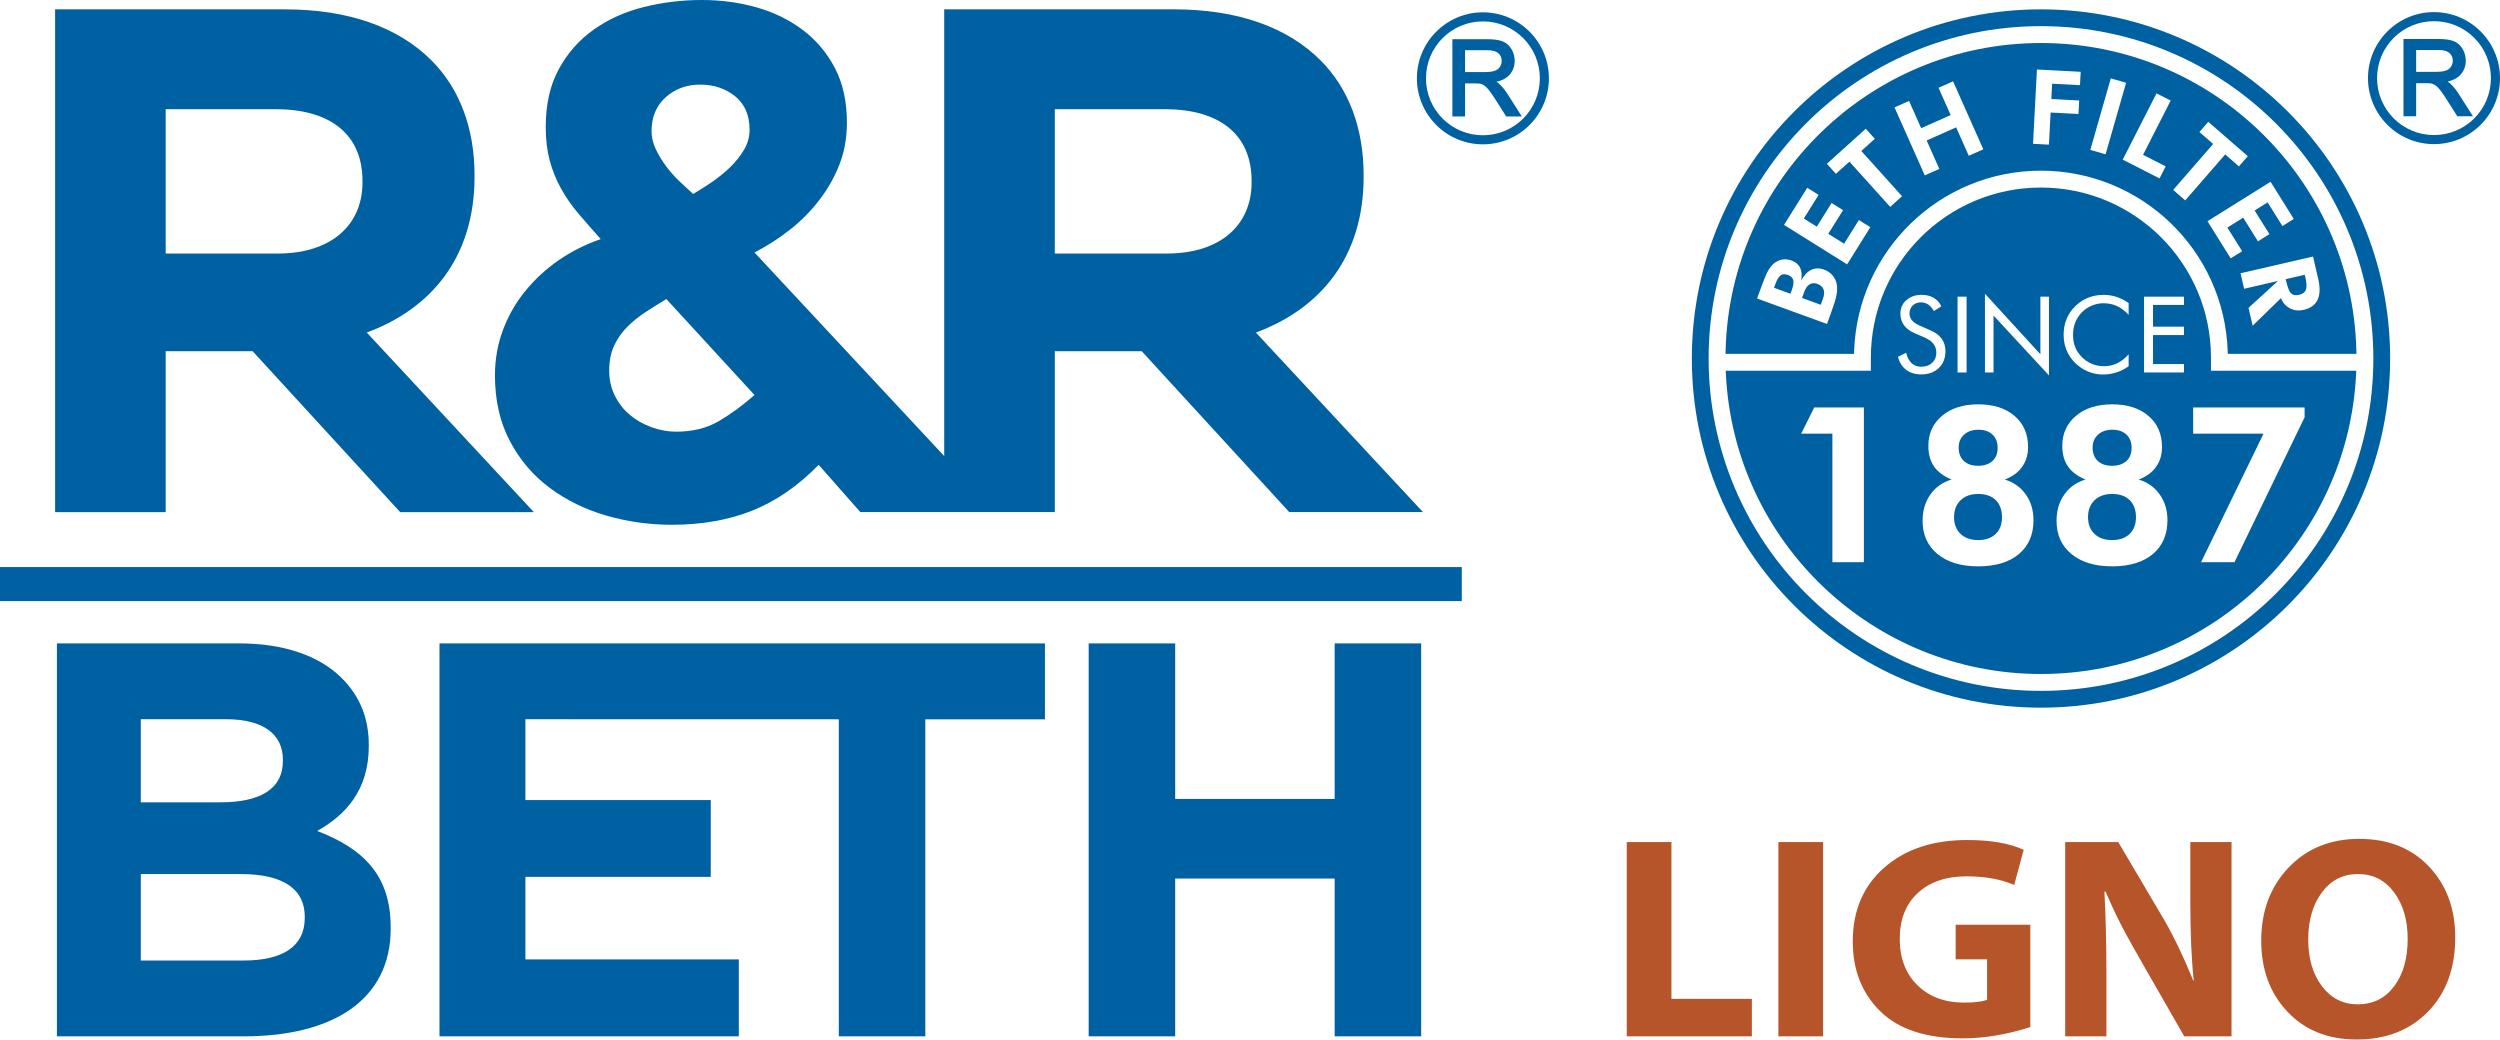 <?xml version="1.0" encoding="UTF-8"?>
<!DOCTYPE svg PUBLIC "-//W3C//DTD SVG 1.1//EN" "http://www.w3.org/Graphics/SVG/1.1/DTD/svg11.dtd">
<!-- Creator: CorelDRAW -->
<svg xmlns="http://www.w3.org/2000/svg" xml:space="preserve" width="161.418mm" height="67.118mm" version="1.1" style="shape-rendering:geometricPrecision; text-rendering:geometricPrecision; image-rendering:optimizeQuality; fill-rule:evenodd; clip-rule:evenodd"
viewBox="0 0 17754.92 7382.5"
 xmlns:xlink="http://www.w3.org/1999/xlink"
 xmlns:xodm="http://www.corel.com/coreldraw/odm/2003">
 <defs>
  <style type="text/css">
   <![CDATA[
    .fil0 {fill:#0061A2}
    .fil2 {fill:#B6552A;fill-rule:nonzero}
    .fil1 {fill:#0061A2;fill-rule:nonzero}
   ]]>
  </style>
 </defs>
 <g id="Ebene_x0020_1">
  <g id="_2257349305392">
   <path class="fil0" d="M17286.09 85.98c63.4,0 123.94,12.65 179.18,35.54 57.38,23.8 109.01,58.63 152.2,101.82 43.26,43.34 78.14,95 101.91,152.35 22.9,55.23 35.54,115.73 35.54,179.17 0,63.33 -12.64,123.82 -35.54,179.06 -23.75,57.34 -58.58,109 -101.75,152.22l-0.04 0.04c-43.27,43.23 -94.95,78.07 -152.31,101.84 -55.24,22.92 -115.78,35.57 -179.18,35.57 -63.36,0 -123.87,-12.65 -179.09,-35.57 -57.36,-23.77 -108.99,-58.62 -152.2,-101.8 -43.22,-43.22 -78.07,-94.88 -101.86,-152.25 -22.92,-55.25 -35.56,-115.76 -35.56,-179.11 0,-63.41 12.64,-123.92 35.52,-179.14 23.77,-57.36 58.63,-109 101.82,-152.26 43.22,-43.25 94.88,-78.12 152.26,-101.92 55.24,-22.91 115.76,-35.56 179.11,-35.56zm286.02 182.81c-37.27,-37.21 -81.82,-67.26 -131.32,-87.74 -47.61,-19.69 -99.86,-30.58 -154.69,-30.58 -54.81,0 -107.05,10.89 -154.61,30.58 -49.47,20.48 -94.03,50.5 -131.32,87.74 -37.24,37.3 -67.26,81.82 -87.75,131.3 -19.68,47.62 -30.58,99.9 -30.58,154.77 0,54.78 10.9,107.03 30.6,154.65 20.47,49.45 50.49,94 87.73,131.31 37.27,37.22 81.82,67.25 131.3,87.71 47.58,19.68 99.82,30.58 154.63,30.58 54.85,0 107.11,-10.9 154.72,-30.58 49.47,-20.46 94.03,-50.49 131.3,-87.71 37.27,-37.31 67.26,-81.86 87.75,-131.31 19.7,-47.62 30.58,-99.87 30.58,-154.65 0,-54.88 -10.88,-107.16 -30.58,-154.77 -20.46,-49.47 -50.49,-94 -87.75,-131.3zm-502.67 546.91l0 -538.95 244.33 0c23.77,0 44.88,1.23 63.29,3.67 18.87,2.49 34.79,6.23 47.68,11.18l0.02 0.04c13.39,5.19 25.41,12.32 36.03,21.43 10.55,9.03 19.74,20 27.61,32.96 7.81,12.74 13.67,26.21 17.57,40.37 3.95,14.23 5.91,29.04 5.91,44.37 0,40.24 -13.11,74.17 -39.27,101.8 -13.03,13.85 -29.54,25.09 -49.5,33.78 -12.23,5.33 -25.79,9.7 -40.6,13.1l0.15 0.11c7.52,4.7 13.94,9.5 19.23,14.33 10.61,9.7 20.92,20.65 30.88,32.73 9.86,12 19.45,25.24 28.64,39.63l101.29 159.35 -110.95 0 -72.85 -114.72c-9.99,-15.7 -18.93,-29.27 -26.84,-40.76 -8.59,-12.51 -16.25,-23.05 -22.89,-31.66 -6.32,-7.91 -12.35,-14.71 -18.07,-20.39 -5.4,-5.33 -10.44,-9.51 -15.08,-12.51 -4.67,-3.06 -9.49,-5.63 -14.42,-7.79 -4.66,-2.02 -9.45,-3.65 -14.28,-4.85 -3.46,-0.76 -8.18,-1.31 -14.11,-1.68 -6.05,-0.36 -13.61,-0.55 -22.67,-0.55l-71.11 0 0 234.91 -90 0 0 -9.91zm90 -305.56l140.29 0c15.77,0 29.59,-0.76 41.46,-2.32 11.67,-1.52 21.68,-3.82 30.04,-6.92 7.99,-2.94 15.01,-6.73 21.04,-11.43 5.93,-4.62 10.92,-10.09 14.89,-16.41l0.02 -0.09c4.17,-6.47 7.31,-13.18 9.4,-20.14 2.07,-6.94 3.1,-14.23 3.1,-21.87 0,-11.13 -1.97,-21.26 -5.95,-30.3 -3.95,-9.01 -9.91,-17.08 -17.82,-24.09 -7.97,-7.06 -18.35,-12.4 -31.15,-15.98 -13.38,-3.77 -29.4,-5.63 -48.05,-5.63l-157.28 0 0 155.18z"/>
   <path class="fil1" d="M3903.19 3464.09c118.61,88.42 253.25,154.4 403.5,197.83 150.26,43.24 305.37,65.03 465.57,65.03 210.66,0 400.2,-33.38 568.94,-100.07 168.07,-66.63 326.05,-175.43 473.02,-325.59l295.74 335.59 595.72 0 0 0 785.45 0 0 -1142.69 617.33 0 1047.84 1142.69 949.52 0 -1186.54 -1275.15c454.05,-168.28 765.22,-530.55 765.22,-1106.84l0 -10.31c0,-336.57 -107.2,-617.22 -306.07,-816.14 -234.67,-234.53 -586.67,-362.09 -1040.59,-362.09l-1632.16 0 0 3172.55 -1347.26 -1445.6c90.27,-46.74 174.35,-100.92 252.63,-162.66 78.66,-61.87 148.03,-132 208.21,-210.67 60.03,-78.28 107.76,-162.65 142.99,-252.86 34.76,-90.17 52.49,-188.69 52.49,-295.6 0,-150.36 -28.53,-279.57 -85.22,-388.22 -56.82,-108.48 -132.85,-198.59 -228.1,-270.37 -95.17,-71.83 -204.59,-125.4 -327.9,-160.49 -123.75,-34.94 -253.48,-52.43 -390.59,-52.43 -140.15,0 -277.29,16.74 -410.9,50.04 -133.55,33.28 -252.12,86.76 -355.63,160.29 -103.56,73.43 -186.14,166.99 -247.84,280.6 -61.86,113.56 -92.85,250.32 -92.85,410.76 0,86.78 9.2,165.02 27.49,235.29 18.53,70.03 45.23,137 80.17,200.33 35.19,63.72 76.68,123.61 125.35,180.53 48.4,56.83 101.07,116.87 157.9,180.2 -107,37.01 -205.38,86.11 -295.6,147.7 -90.23,62.03 -169.68,134.7 -238.11,218.07 -68.61,83.39 -121.81,176.28 -160.15,278.01 -38.44,101.92 -57.64,209.54 -57.64,323.14 0,177.05 35,332.38 105.26,465.9 70.02,133.6 164.26,244.67 282.81,333.24zm3587.94 -2688.7l780.45 0c382.61,0 617.28,173.5 617.28,510.08l0 10.05c0,301.16 -219.49,505.13 -602.04,505.13l-795.69 0 0 -1025.27zm-2764 -84.18c67.06,-60.22 148.83,-90.27 245.79,-90.27 96.83,0 179.49,27.69 248.02,82.73 68.04,55.37 102.57,134.37 102.57,237.93 0,50.22 -13.3,97.76 -39.99,142.99 -26.98,44.93 -60.32,86.67 -100.13,125.11 -40.04,38.34 -83.79,73.39 -130.2,105.08 -46.92,31.96 -90.26,59.52 -130.4,82.77 -30,-26.79 -62.44,-56.75 -97.58,-90.03 -34.9,-33.45 -67.02,-69.66 -95.32,-108.05 -28.57,-38.39 -52.62,-78.34 -72.62,-120.02 -20.04,-41.83 -30,-84.27 -30,-127.85 0,-100.08 33.2,-180.15 99.84,-240.38zm-365.44 1763.26c23.4,-50.01 54.18,-94.18 92.7,-132.75 38.44,-38.38 81.75,-73.38 130.17,-105.3 48.44,-31.41 98.05,-62.4 147.94,-92.44l625.92 681.27c-83.29,73.39 -167.42,135.41 -252.79,185.35 -85.17,49.99 -186.23,75.17 -303.19,75.17 -59.99,0 -119.45,-10.8 -177.56,-32.59 -58.76,-21.59 -109.64,-50.98 -152.75,-87.62 -43.62,-36.65 -78.66,-81.68 -105.36,-135.2 -26.83,-53.48 -40.22,-113.66 -40.22,-180.39 0,-66.92 11.79,-125.3 35.14,-175.49zm-3184.95 39.76l617.37 0 1047.89 1142.74 949.23 0 -1186.34 -1275.25c454.01,-168.32 765.31,-530.41 765.31,-1106.76l0 -10.33c0,-336.62 -107.49,-617.23 -306.21,-816.1 -234.58,-234.63 -586.44,-362.1 -1040.64,-362.1l-1631.97 0 0 3570.54 785.35 0 0 -1142.74zm0 -1718.79l780.6 0c382.46,0 617.08,173.45 617.08,510.03l0 10.11c0,300.86 -219.44,505.08 -601.91,505.08l-795.78 0 0 -1025.21zm1442.39 4523.77l0 -7.92c0,-191.65 -63.85,-347.09 -191.19,-474.76 -159.53,-159.39 -410.89,-247.25 -730.21,-247.25l-1293.6 0 0 2790.79 1325.9 0c629.77,0 1044.74,-255.33 1044.74,-765.64l0 -8.22c0,-374.44 -199.45,-561.01 -522.3,-684.71 199.2,-111.73 366.66,-287.12 366.66,-602.29zm-1619.19 -191.32l606.19 0c259.24,0 403.03,103.71 403.03,287.06l0 8.02c0,207.32 -171.6,294.94 -442.88,294.94l-566.34 0 0 -590.01zm1164.52 1410.55c0,207.56 -163.35,303.15 -434.43,303.15l-730.09 0 0 -613.98 709.81 0c315.16,0 454.71,115.36 454.71,302.91l0 7.92zm956.88 -1949.03l0 2790.55 2125.73 0 0 -546.35 -1515.58 0 0 -586.1 1316.29 0 0 -545.47 -1316.29 0 0 -574.16 2225.76 0.56 0 2251.52 614.31 0 0 -2251.52 849.54 0 0 -539.03 -4299.77 0zm4610.36 0l0 2790.55 614.37 0 0 -1120.52 1132.59 0 0 1120.52 614.39 0 0 -2790.55 -614.39 0 0 1104.77 -1132.59 0 0 -1104.77 -614.37 0zm2799.76 -4481.86c63.4,0 123.93,12.65 179.16,35.55 57.39,23.78 109.03,58.63 152.21,101.81 43.26,43.34 78.12,95 101.91,152.35 22.9,55.24 35.55,115.73 35.55,179.16 0,63.33 -12.65,123.84 -35.55,179.07 -23.75,57.34 -58.58,108.99 -101.77,152.23l-0.03 0.03c-43.27,43.23 -94.95,78.08 -152.31,101.85 -55.25,22.9 -115.77,35.55 -179.17,35.55 -63.36,0 -123.86,-12.65 -179.1,-35.55 -57.37,-23.78 -109,-58.63 -152.19,-101.81 -43.22,-43.22 -78.06,-94.87 -101.86,-152.25 -22.92,-55.26 -35.58,-115.77 -35.58,-179.12 0,-63.41 12.65,-123.91 35.54,-179.14 23.76,-57.35 58.6,-108.98 101.82,-152.25 43.22,-43.25 94.87,-78.12 152.24,-101.91 55.25,-22.91 115.77,-35.57 179.14,-35.57zm286.02 182.81c-37.29,-37.23 -81.83,-67.25 -131.34,-87.74 -47.59,-19.7 -99.84,-30.59 -154.67,-30.59 -54.81,0 -107.03,10.89 -154.62,30.58 -49.49,20.5 -94.03,50.52 -131.31,87.75 -37.25,37.29 -67.28,81.83 -87.75,131.3 -19.69,47.62 -30.58,99.88 -30.58,154.76 0,54.79 10.89,107.03 30.6,154.66 20.47,49.45 50.48,94.01 87.73,131.31 37.27,37.22 81.81,67.24 131.28,87.7 47.58,19.7 99.82,30.59 154.65,30.59 54.84,0 107.1,-10.89 154.69,-30.59 49.5,-20.46 94.06,-50.48 131.32,-87.7 37.24,-37.3 67.27,-81.86 87.73,-131.31 19.71,-47.63 30.59,-99.87 30.59,-154.66 0,-54.88 -10.87,-107.14 -30.58,-154.76 -20.46,-49.46 -50.48,-94.01 -87.74,-131.3zm-502.69 546.91l0 -538.96 244.36 0c23.75,0 44.86,1.24 63.29,3.67 18.86,2.5 34.77,6.25 47.66,11.18l0.04 0.04c13.36,5.19 25.38,12.34 36.01,21.44 10.55,9.02 19.75,20 27.61,32.96 7.82,12.74 13.66,26.22 17.57,40.36 3.94,14.24 5.9,29.06 5.9,44.38 0,40.24 -13.09,74.16 -39.26,101.8 -13.02,13.84 -29.54,25.08 -49.51,33.76 -12.23,5.35 -25.78,9.71 -40.6,13.13l0.16 0.1c7.53,4.7 13.95,9.49 19.23,14.32 10.61,9.72 20.93,20.66 30.88,32.74 9.86,12 19.44,25.24 28.65,39.63l101.28 159.35 -110.94 0 -72.87 -114.72c-9.98,-15.71 -18.92,-29.27 -26.82,-40.77 -8.6,-12.51 -16.26,-23.05 -22.91,-31.65 -6.31,-7.92 -12.34,-14.72 -18.07,-20.38 -5.39,-5.35 -10.42,-9.53 -15.06,-12.51 -4.67,-3.06 -9.49,-5.64 -14.42,-7.8 -4.69,-2.03 -9.45,-3.65 -14.28,-4.86 -3.49,-0.75 -8.19,-1.3 -14.12,-1.67 -6.04,-0.36 -13.61,-0.54 -22.67,-0.54l-71.11 0 0.01 234.9 -90.02 0 0 -9.91zm90.01 -305.56l140.29 0c15.77,0 29.59,-0.76 41.46,-2.32 11.68,-1.53 21.68,-3.83 30.04,-6.92 8,-2.94 15.01,-6.73 21.04,-11.42 5.94,-4.62 10.91,-10.1 14.88,-16.43l0.04 -0.08c4.15,-6.46 7.3,-13.17 9.39,-20.15 2.07,-6.93 3.11,-14.22 3.11,-21.86 0,-11.13 -1.99,-21.26 -5.96,-30.3 -3.96,-9.02 -9.91,-17.08 -17.83,-24.09 -7.96,-7.06 -18.34,-12.39 -31.14,-15.98 -13.36,-3.76 -29.4,-5.63 -48.06,-5.63l-157.27 0 0 155.18z"/>
   <polygon class="fil1" points="-0,4268.88 10381.6,4268.88 10381.6,4027.33 -0,4027.33 "/>
   <path class="fil0" d="M16233.09 1982.61l3.82 16.63c10.34,44.48 22.03,72.79 35.1,84.82 12.99,12.06 31.6,15.36 55.72,9.73 25.34,-5.84 41.56,-17.68 48.72,-35.49 7.12,-17.83 5.73,-48.01 -4.08,-90.37l-3.83 -16.54 -135.45 31.23zm-234.87 330.66l-29.28 -126.99 209.3 -190.95 -240.6 55.5 -25.35 -110.09 514.86 -118.86 36.44 157.65c14.42,62.5 13.11,112.27 -3.93,148.96 -17.08,36.77 -50.07,60.82 -98.78,72.12 -35.43,8.16 -68.16,4.45 -98.23,-11.12 -29.95,-15.43 -50.96,-39.7 -62.98,-72.46l-201.43 196.23zm-320.81 -742.25l448.17 -280.03 164.88 263.85 -80.81 50.49 -104.97 -168.07 -92.26 57.64 105.03 168.03 -81.48 50.89 -104.93 -167.99 -112.3 70.21 104.93 167.99 -81.37 50.82 -164.88 -263.82zm125.85 -474.31l-283.77 326.43 -85.53 -74.4 283.74 -326.39 -97.55 -84.78 62.95 -72.46 280.64 243.94 -62.95 72.5 -97.52 -84.83zm-727.67 37.05l239.93 -470.9 100.65 51.3 -196.3 385.34 160.8 81.93 -43.59 85.56 -261.49 -133.23zm-230.26 -69.13l145.59 -508.01 108.64 31.16 -145.68 508 -108.55 -31.15zm-406.72 -43.37l27.67 -527.75 310.71 16.3 -5.03 95.11 -197.87 -10.41 -5.65 108.67 197.83 10.37 -5.06 95.86 -197.8 -10.37 -11.93 228.13 -112.88 -5.92zm-768.83 224.2l-214.98 -482.73 103.21 -46.03 86.2 193.61 209.37 -93.21 -86.17 -193.6 103.16 -45.91 214.98 482.77 -103.27 45.91 -89.84 -201.8 -209.36 93.2 89.88 201.85 -103.17 45.94zm-450.83 -173.38l289.4 321.41 -84.22 75.87 -289.4 -321.38 -96.05 86.47 -64.26 -71.33 276.36 -248.8 64.23 71.26 -96.06 86.5zm-100.65 805.27l-448.17 -280.11 164.88 -263.77 80.74 50.48 -105 167.99 92.23 57.63 105.04 -167.98 81.41 50.89 -105 167.98 112.3 70.21 105 -168.06 81.42 50.85 -164.85 263.9zm-143.01 423.31l-496.59 -180.69 33.81 -92.98c17.53,-48.17 32.17,-82.73 44.04,-103.73 11.95,-20.82 25.13,-37.97 39.58,-51 18.13,-15.17 38.12,-24.79 60.03,-28.76 21.87,-3.97 44.31,-1.76 67.11,6.6 29.43,10.7 49.84,27.93 61.27,51.93 11.45,23.82 13.78,54.15 7,90.93 20.45,-37.9 44.42,-63.44 72.01,-76.54 27.64,-13.22 58.09,-13.71 91.53,-1.5 24.45,8.91 44.64,22.99 60.66,42.01 15.96,19.17 25.65,41.05 29.32,65.61 3.26,22.05 2.54,46.02 -2.21,72.28 -4.64,26.21 -17.3,67.9 -38.09,124.81l-3.89 10.9 -25.57 70.14zm-259.51 -214.65l8.65 -23.7c11.73,-32.21 15.48,-56.58 11.27,-73.17 -4.19,-16.6 -16.88,-28.84 -38.19,-36.55 -20.87,-7.6 -38.01,-6.63 -51.45,3.02 -13.44,9.51 -25.95,30.23 -37.56,62.14l-9.4 25.79 116.69 42.47zm215.4 78.38l15.16 -41.64c9.75,-26.82 11.32,-49.13 4.61,-67.15 -6.54,-18.05 -21.04,-31.15 -43.51,-39.36 -20.93,-7.6 -39.51,-6.67 -55.49,3 -16.15,9.73 -28.87,27.52 -38.39,53.58l-15.65 43.07 133.28 48.5zm82.45 1828.13l0 -912.52 -221.99 0 93.14 -186.45 352.41 0 0 1098.96 -223.56 0zm1224.3 -586.79c63.1,19.2 113.1,54.63 149.27,106.12 36.55,51.53 54.6,112.57 54.6,182.71 0,102.19 -34.68,182.1 -103.73,240.3 -69.39,58.26 -165.55,87.25 -289.02,87.25 -121.55,0 -217.83,-28.98 -288.72,-87.25 -70.63,-58.2 -106.09,-136.58 -106.09,-235.66 0,-72.46 18.13,-134.54 54.6,-186.53 36.18,-52.05 86.65,-87.74 150.83,-106.95 -56.66,-23.75 -98.33,-55.01 -124.7,-93.63 -26.62,-38.49 -39.84,-87.17 -39.84,-145.9 0,-87.43 32.36,-158.28 97.03,-212.96 64.63,-54.56 150.32,-81.75 257.19,-81.75 108.11,0 193.98,27.44 257.93,82.27 63.9,54.9 95.95,128.36 95.95,220.71 0,54.6 -14.23,101.67 -42.39,141.52 -28.46,39.58 -69.35,69.6 -122.91,89.72zm-187.34 -353.88c-42.39,0 -76.32,11.65 -101.86,34.98 -25.68,23.22 -38.38,54 -38.38,92.31 0,39.88 12.17,71.42 36.77,94.48 24.56,22.99 57.97,34.37 100.7,34.37 43.39,0 77.59,-11.12 102.15,-33.62 24.87,-22.5 37.27,-53.85 37.27,-93.66 0,-39.88 -12.21,-71.41 -36.74,-94.44 -24.56,-23.03 -57.7,-34.42 -99.91,-34.42zm-1.54 783.7c52.84,0 93.96,-14.53 124.17,-43.7 30.04,-29.03 45.02,-68.83 45.02,-119.28 0,-51.52 -14.98,-91.81 -44.76,-120.87 -29.73,-29.26 -71.14,-43.71 -124.44,-43.71 -52.47,0 -94.14,14.98 -124.96,44.76 -30.74,29.76 -46.32,69.83 -46.32,119.83 0,49.93 15.28,89.73 45.83,118.97 30.74,29.25 72.42,44.01 125.45,44.01zm1140.23 -429.82c63.1,19.2 113.05,54.63 149.26,106.12 36.47,51.53 54.6,112.57 54.6,182.71 0,102.19 -34.68,182.1 -103.72,240.3 -69.35,58.26 -165.59,87.25 -289.02,87.25 -121.63,0 -217.87,-28.98 -288.72,-87.25 -70.7,-58.2 -106.09,-136.58 -106.09,-235.66 0,-72.46 18.13,-134.54 54.6,-186.53 36.24,-52.05 86.69,-87.74 150.83,-106.95 -56.69,-23.75 -98.38,-55.01 -124.73,-93.63 -26.63,-38.49 -39.88,-87.17 -39.88,-145.9 0,-87.43 32.39,-158.28 97.1,-212.96 64.67,-54.56 150.32,-81.75 257.15,-81.75 108.1,0 194.05,27.44 257.89,82.27 63.93,54.9 96.06,128.36 96.06,220.71 0,54.6 -14.23,101.67 -42.47,141.52 -28.46,39.58 -69.31,69.6 -122.86,89.72zm-187.31 -353.88c-42.44,0 -76.36,11.65 -101.97,34.98 -25.62,23.22 -38.27,54 -38.27,92.31 0,39.88 12.17,71.42 36.69,94.48 24.64,22.99 58.01,34.37 100.67,34.37 43.47,0 77.62,-11.12 102.23,-33.62 24.83,-22.5 37.25,-53.85 37.25,-93.66 0,-39.88 -12.2,-71.41 -36.77,-94.44 -24.56,-23.03 -57.7,-34.42 -99.83,-34.42zm-1.57 783.7c52.76,0 93.91,-14.53 124.2,-43.7 29.96,-29.03 44.98,-68.83 44.98,-119.28 0,-51.52 -15.01,-91.81 -44.75,-120.87 -29.7,-29.26 -71.11,-43.71 -124.44,-43.71 -52.51,0 -94.19,14.98 -124.96,44.76 -30.79,29.76 -46.29,69.83 -46.29,119.83 0,49.93 15.23,89.73 45.8,118.97 30.74,29.25 72.42,44.01 125.45,44.01zm631.55 156.97l443.45 -912.52 -499.55 0 0 -186.45 791.45 0 0 69.77 -498.08 1029.2 -237.27 0zm-1921.27 -1646.18c35.04,14.87 61.53,34.71 79.32,59.46 17.79,24.84 26.66,54.12 26.66,87.86 0,49.62 -15.7,89.49 -47.19,119.75 -31.57,30.29 -73.32,45.46 -125.3,45.46 -42.38,0 -77.92,-10.78 -106.72,-32.55 -28.61,-21.71 -48.01,-52.57 -58.01,-92.45l58.01 -28.76c7.86,32.66 20.85,57.37 38.83,74.07 18.02,16.82 40.63,25.21 67.89,25.21 32.17,0 58.12,-9.29 77.97,-27.72 19.81,-18.57 29.76,-42.58 29.76,-72.31 0,-24.04 -6.96,-45.01 -20.74,-62.61 -13.93,-17.86 -34.79,-32.84 -62.76,-45.09l-65.41 -28.02c-35.73,-14.94 -62.47,-34.15 -80,-57.75 -17.55,-23.47 -26.32,-51.75 -26.32,-84.47 0,-38.31 14.16,-69.96 42.7,-94.94 28.33,-25.01 64.62,-37.55 108.82,-37.55 32.39,0 60.4,6.89 83.96,20.59 23.74,13.71 42.24,34 55.38,60.78l-52.95 33.73c-11.99,-20.78 -25.54,-36.21 -40.44,-46.43 -14.94,-10.12 -31.9,-15.32 -50.71,-15.32 -24,0 -43.7,7.41 -58.98,22.1 -15.31,14.72 -23.02,33.44 -23.02,56.24 0,19.11 5.95,35.65 17.71,49.58 11.68,14.08 30,26.37 54.74,37.19l76.81 33.92zm191.99 299.02l0 -538.46 63.99 0 0 538.46 -63.99 0zm194.35 0l0 -559.8 393.84 430.35 0 -409.01 61.11 0 0 559.39 -393.98 -425.55 0 404.62 -60.97 0zm1020.44 -409.79c-25.76,-27.82 -53.29,-48.53 -82.38,-61.89 -29.25,-13.38 -61.52,-20.11 -96.79,-20.11 -28.47,0 -56.25,5.84 -83.36,17.41 -26.96,11.38 -50.55,27.41 -70.44,48.05 -20.51,21.31 -35.99,45.16 -46.29,71.52 -10.3,26.33 -15.42,55.5 -15.42,87.37 0,25.01 2.99,48.16 9.17,69.21 6.06,21.07 15.31,40.43 27.6,58 21.57,30.68 48.08,54.23 79.57,70.81 31.54,16.52 65.53,24.87 102.08,24.87 34.37,0 66.25,-7.23 95.61,-21.38 29.54,-14.2 56.39,-35.4 80.66,-63.62l0 85c-26.77,19.28 -55.54,34 -86.23,43.89 -30.79,9.92 -62.7,14.98 -95.45,14.98 -28.5,0 -56.25,-4.31 -83.21,-12.69 -26.89,-8.44 -52.25,-20.87 -75.72,-37.08 -39.29,-27.04 -69.17,-60.58 -89.88,-100.32 -20.71,-39.81 -31.19,-83.28 -31.19,-130.88 0,-41.41 6.96,-79.23 20.9,-113.08 13.85,-34.01 34.9,-64.79 63.39,-92.57 27.49,-26.48 57.86,-46.25 91.26,-59.35 33.33,-13.19 69.69,-19.73 109.23,-19.73 31.12,0 61.23,4.78 90.37,14.22 29.24,9.4 58,24.09 86.53,43.96l0 83.43zm109.31 409.79l0 -538.46 283.96 0 0 58.49 -219.96 0 0 154.4 219.96 0 0 59.65 -219.96 0 0 206.27 219.96 0 0 59.65 -283.96 0zm475.47 -12.62l1031.82 0 -1.01 21.83c-56.95,1193.03 -1043.32,2132.1 -2237.97,2132.1 -1194.68,0 -2181.05,-939.07 -2237.92,-2132.1l-1.04 -21.83 1030.66 0 0 -93.13c0,-666.9 540.81,-1207.76 1207.75,-1207.76 666.82,0 1207.72,540.86 1207.72,1207.76l0 93.13zm-1207.72 -1420.64c-714.76,0 -1302,566.84 -1326.57,1281.04l-0.75 20.11 -912.52 0 0.42 -21.31c28.91,-1215.5 1024.1,-2186.51 2239.98,-2186.51 1215.92,0 2211.07,971.01 2239.91,2186.51l0.48 21.31 -913.71 0 -0.71 -20.11c-24.56,-714.2 -611.82,-1281.04 -1326.53,-1281.04zm0.56 -1026.51c-1303.42,0 -2360.44,1057.07 -2360.44,2360.46 0,1303.43 1057.02,2360.42 2360.44,2360.42 1303.4,0 2360.46,-1056.99 2360.46,-2360.42 0,-1303.39 -1057.06,-2360.46 -2360.46,-2360.46zm0 -119.23c1369.26,0 2479.69,1110.43 2479.69,2479.69 0,1369.23 -1110.43,2479.73 -2479.69,2479.73 -1369.22,0 -2479.69,-1110.5 -2479.69,-2479.73 0,-1369.26 1110.39,-2479.69 2479.69,-2479.69z"/>
   <path class="fil2" d="M11553.18 7359.98l0 -1379.84 317.33 0 0 1113.7 571.18 0 0 266.14 -888.51 0zm1076.86 -1379.84l317.33 0 0 1379.84 -317.33 0 0 -1379.84zm1789.29 587.56l0 726.77c-167.19,53.23 -327.56,79.84 -481.1,79.84 -259.32,0 -454.15,-64.15 -584.49,-192.1 -130.34,-127.96 -195.51,-293.1 -195.51,-495.77 0,-219.05 74.73,-394.09 223.84,-524.78 149.11,-130.68 345.3,-195.85 588.93,-195.85 166.51,0 300.26,23.2 401.27,69.6l-67.57 249.76c-93.48,-40.94 -206.77,-61.41 -339.84,-61.41 -143.99,0 -258.64,39.23 -344.28,118.06 -85.65,78.82 -128.64,187.66 -128.64,326.2 0,137.16 41.96,246.69 125.57,328.92 83.59,82.23 193.8,123.51 330.97,123.51 77.79,0 132.39,-6.82 163.78,-20.47l0 -286.61 -223.15 0 0 -245.67 530.23 0zm540.47 792.28l-292.76 0 0 -1379.84 376.69 0 332.69 564.01c63.47,109.87 130,249.42 199.6,418.67l4.09 0c-16.38,-144.67 -24.56,-334.39 -24.56,-569.14l0 -413.54 292.75 0 0 1379.84 -335.74 0c-234.07,-406.04 -373.63,-651.03 -418.67,-734.62 -45.03,-83.59 -91.78,-181.18 -140.23,-293.1l-8.19 0c9.56,174.02 14.33,373.97 14.33,599.85l0 427.87zm2477.18 -702.21c0,219.06 -64.15,394.44 -192.79,526.48 -128.64,132.05 -297.87,198.24 -507.38,198.24 -203.37,0 -367.15,-65.85 -491.34,-197.22 -124.2,-131.36 -186.31,-299.58 -186.31,-504.98 0,-210.19 64.83,-383.18 194.49,-518.98 129.66,-135.8 296.85,-203.71 501.58,-203.71 206.09,0 371.24,65.51 495.43,196.54 124.2,131.02 186.31,298.91 186.31,503.63zm-1044.1 14.33c0,135.12 32.42,245.67 97.25,331.65 64.83,85.99 149.79,128.98 254.88,128.98 107.83,0 193.81,-42.64 257.96,-127.96 64.15,-85.3 96.22,-197.56 96.22,-336.77 0,-133.75 -32.07,-243.97 -96.56,-330.63 -64.49,-86.67 -149.79,-130 -255.57,-130 -106.45,0 -192.09,43.33 -256.92,130.34 -64.83,87 -97.25,198.58 -97.25,334.38z"/>
  </g>
 </g>
</svg>
